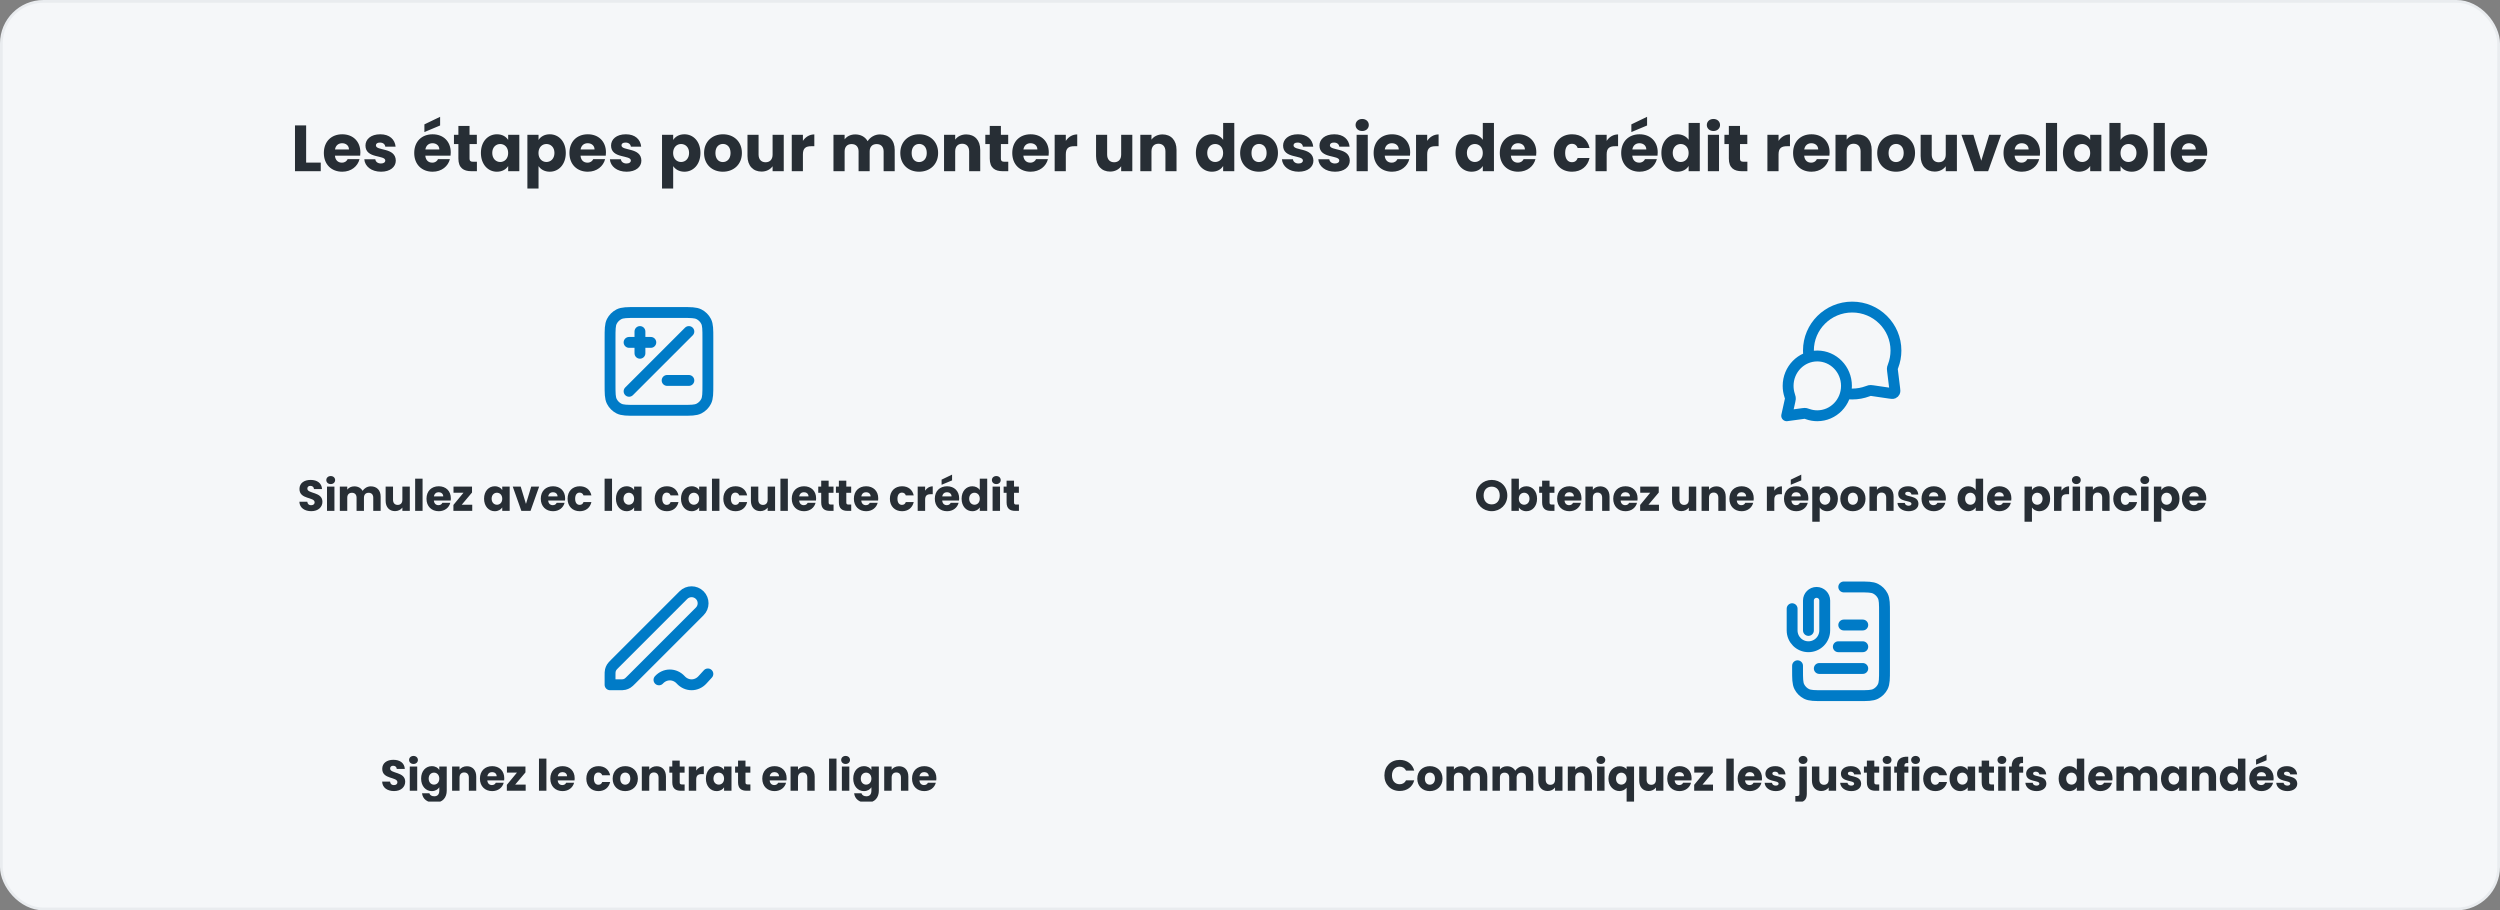 <svg width="920" height="335" viewBox="0 0 920 335" fill="none" xmlns="http://www.w3.org/2000/svg">
<rect x="0" y="0" width="920" height="335" fill="#808080" stroke="none"/>
<rect x="0.5" y="0.5" width="919" height="334" rx="15.5" fill="#F5F7F9"/>
<rect x="0.5" y="0.5" width="919" height="334" rx="15.5" stroke="#E9ECEF"/>
<path d="M108.554 46.152H112.658V59.832H118.034V63H108.554V46.152ZM125.896 52.704C124.552 52.704 123.52 53.52 123.28 55.008H128.416C128.416 53.544 127.264 52.704 125.896 52.704ZM132.304 58.56C131.656 61.176 129.28 63.192 125.944 63.192C122.008 63.192 119.176 60.552 119.176 56.304C119.176 52.056 121.96 49.416 125.944 49.416C129.856 49.416 132.616 52.008 132.616 56.088C132.616 56.472 132.592 56.88 132.544 57.288H123.256C123.4 59.04 124.48 59.856 125.8 59.856C126.952 59.856 127.6 59.28 127.936 58.56H132.304ZM145.653 59.112C145.653 61.44 143.589 63.192 140.229 63.192C136.653 63.192 134.253 61.2 134.061 58.608H138.117C138.213 59.544 139.053 60.168 140.181 60.168C141.237 60.168 141.789 59.688 141.789 59.088C141.789 56.928 134.493 58.488 134.493 53.568C134.493 51.288 136.437 49.416 139.941 49.416C143.397 49.416 145.317 51.336 145.581 53.976H141.789C141.669 53.064 140.973 52.464 139.821 52.464C138.861 52.464 138.333 52.848 138.333 53.496C138.333 55.632 145.581 54.12 145.653 59.112ZM159.154 52.704C157.81 52.704 156.778 53.52 156.538 55.008H161.674C161.674 53.544 160.522 52.704 159.154 52.704ZM165.562 58.56C164.914 61.176 162.538 63.192 159.202 63.192C155.266 63.192 152.434 60.552 152.434 56.304C152.434 52.056 155.218 49.416 159.202 49.416C163.114 49.416 165.874 52.008 165.874 56.088C165.874 56.472 165.85 56.88 165.802 57.288H156.514C156.658 59.04 157.738 59.856 159.058 59.856C160.21 59.856 160.858 59.28 161.194 58.56H165.562ZM156.178 45.768L161.962 42.984V46.176L156.178 48.6V45.768ZM168.687 58.344V53.016H167.055V49.608H168.687V46.344H172.791V49.608H175.479V53.016H172.791V58.392C172.791 59.184 173.127 59.52 174.039 59.52H175.503V63H173.415C170.631 63 168.687 61.824 168.687 58.344ZM176.973 56.28C176.973 52.056 179.589 49.416 182.877 49.416C184.869 49.416 186.285 50.328 187.005 51.504V49.608H191.109V63H187.005V61.104C186.261 62.28 184.845 63.192 182.853 63.192C179.589 63.192 176.973 60.504 176.973 56.28ZM187.005 56.304C187.005 54.168 185.637 52.992 184.077 52.992C182.541 52.992 181.149 54.144 181.149 56.28C181.149 58.416 182.541 59.616 184.077 59.616C185.637 59.616 187.005 58.44 187.005 56.304ZM198.182 51.504C198.926 50.328 200.342 49.416 202.31 49.416C205.598 49.416 208.214 52.056 208.214 56.28C208.214 60.504 205.598 63.192 202.31 63.192C200.342 63.192 198.926 62.256 198.182 61.128V69.384H194.078V49.608H198.182V51.504ZM204.038 56.28C204.038 54.144 202.646 52.992 201.086 52.992C199.55 52.992 198.158 54.168 198.158 56.304C198.158 58.44 199.55 59.616 201.086 59.616C202.646 59.616 204.038 58.416 204.038 56.28ZM216.271 52.704C214.927 52.704 213.895 53.52 213.655 55.008H218.791C218.791 53.544 217.639 52.704 216.271 52.704ZM222.679 58.56C222.031 61.176 219.655 63.192 216.319 63.192C212.383 63.192 209.551 60.552 209.551 56.304C209.551 52.056 212.335 49.416 216.319 49.416C220.231 49.416 222.991 52.008 222.991 56.088C222.991 56.472 222.967 56.88 222.919 57.288H213.631C213.775 59.04 214.855 59.856 216.175 59.856C217.327 59.856 217.975 59.28 218.311 58.56H222.679ZM236.028 59.112C236.028 61.44 233.964 63.192 230.604 63.192C227.028 63.192 224.628 61.2 224.436 58.608H228.492C228.588 59.544 229.428 60.168 230.556 60.168C231.612 60.168 232.164 59.688 232.164 59.088C232.164 56.928 224.868 58.488 224.868 53.568C224.868 51.288 226.812 49.416 230.316 49.416C233.772 49.416 235.692 51.336 235.956 53.976H232.164C232.044 53.064 231.348 52.464 230.196 52.464C229.236 52.464 228.708 52.848 228.708 53.496C228.708 55.632 235.956 54.12 236.028 59.112ZM247.729 51.504C248.473 50.328 249.889 49.416 251.857 49.416C255.145 49.416 257.761 52.056 257.761 56.28C257.761 60.504 255.145 63.192 251.857 63.192C249.889 63.192 248.473 62.256 247.729 61.128V69.384H243.625V49.608H247.729V51.504ZM253.585 56.28C253.585 54.144 252.193 52.992 250.633 52.992C249.097 52.992 247.705 54.168 247.705 56.304C247.705 58.44 249.097 59.616 250.633 59.616C252.193 59.616 253.585 58.416 253.585 56.28ZM273.018 56.304C273.018 60.552 269.946 63.192 266.01 63.192C262.074 63.192 259.098 60.552 259.098 56.304C259.098 52.056 262.146 49.416 266.058 49.416C269.994 49.416 273.018 52.056 273.018 56.304ZM263.274 56.304C263.274 58.56 264.522 59.64 266.01 59.64C267.474 59.64 268.842 58.56 268.842 56.304C268.842 54.024 267.498 52.968 266.058 52.968C264.57 52.968 263.274 54.024 263.274 56.304ZM288.419 49.608V63H284.315V61.176C283.499 62.328 282.059 63.144 280.259 63.144C277.163 63.144 275.075 61.008 275.075 57.432V49.608H279.155V56.88C279.155 58.704 280.187 59.712 281.723 59.712C283.307 59.712 284.315 58.704 284.315 56.88V49.608H288.419ZM295.471 56.784V63H291.367V49.608H295.471V51.84C296.407 50.424 297.871 49.464 299.671 49.464V53.808H298.543C296.599 53.808 295.471 54.48 295.471 56.784ZM325.174 63V55.728C325.174 53.976 324.166 53.016 322.606 53.016C321.046 53.016 320.038 53.976 320.038 55.728V63H315.958V55.728C315.958 53.976 314.95 53.016 313.39 53.016C311.83 53.016 310.822 53.976 310.822 55.728V63H306.718V49.608H310.822V51.288C311.614 50.208 312.982 49.464 314.734 49.464C316.75 49.464 318.382 50.352 319.294 51.96C320.182 50.544 321.862 49.464 323.806 49.464C327.118 49.464 329.254 51.576 329.254 55.176V63H325.174ZM345.229 56.304C345.229 60.552 342.157 63.192 338.221 63.192C334.285 63.192 331.309 60.552 331.309 56.304C331.309 52.056 334.357 49.416 338.269 49.416C342.205 49.416 345.229 52.056 345.229 56.304ZM335.485 56.304C335.485 58.56 336.733 59.64 338.221 59.64C339.685 59.64 341.053 58.56 341.053 56.304C341.053 54.024 339.709 52.968 338.269 52.968C336.781 52.968 335.485 54.024 335.485 56.304ZM356.646 63V55.728C356.646 53.904 355.638 52.896 354.078 52.896C352.518 52.896 351.51 53.904 351.51 55.728V63H347.406V49.608H351.51V51.384C352.326 50.256 353.766 49.464 355.566 49.464C358.662 49.464 360.726 51.576 360.726 55.176V63H356.646ZM364.226 58.344V53.016H362.594V49.608H364.226V46.344H368.33V49.608H371.018V53.016H368.33V58.392C368.33 59.184 368.666 59.52 369.578 59.52H371.042V63H368.954C366.17 63 364.226 61.824 364.226 58.344ZM379.232 52.704C377.888 52.704 376.856 53.52 376.616 55.008H381.752C381.752 53.544 380.6 52.704 379.232 52.704ZM385.64 58.56C384.992 61.176 382.616 63.192 379.28 63.192C375.344 63.192 372.512 60.552 372.512 56.304C372.512 52.056 375.296 49.416 379.28 49.416C383.192 49.416 385.952 52.008 385.952 56.088C385.952 56.472 385.928 56.88 385.88 57.288H376.592C376.736 59.04 377.816 59.856 379.136 59.856C380.288 59.856 380.936 59.28 381.272 58.56H385.64ZM392.221 56.784V63H388.117V49.608H392.221V51.84C393.157 50.424 394.621 49.464 396.421 49.464V53.808H395.293C393.349 53.808 392.221 54.48 392.221 56.784ZM416.692 49.608V63H412.588V61.176C411.772 62.328 410.332 63.144 408.532 63.144C405.436 63.144 403.348 61.008 403.348 57.432V49.608H407.428V56.88C407.428 58.704 408.46 59.712 409.996 59.712C411.58 59.712 412.588 58.704 412.588 56.88V49.608H416.692ZM428.88 63V55.728C428.88 53.904 427.872 52.896 426.312 52.896C424.752 52.896 423.744 53.904 423.744 55.728V63H419.64V49.608H423.744V51.384C424.56 50.256 426 49.464 427.8 49.464C430.896 49.464 432.96 51.576 432.96 55.176V63H428.88ZM440.082 56.28C440.082 52.056 442.698 49.416 445.986 49.416C447.762 49.416 449.298 50.232 450.114 51.456V45.24H454.218V63H450.114V61.08C449.37 62.304 447.954 63.192 445.986 63.192C442.698 63.192 440.082 60.504 440.082 56.28ZM450.114 56.304C450.114 54.168 448.746 52.992 447.186 52.992C445.65 52.992 444.258 54.144 444.258 56.28C444.258 58.416 445.65 59.616 447.186 59.616C448.746 59.616 450.114 58.44 450.114 56.304ZM470.291 56.304C470.291 60.552 467.219 63.192 463.283 63.192C459.347 63.192 456.371 60.552 456.371 56.304C456.371 52.056 459.419 49.416 463.331 49.416C467.267 49.416 470.291 52.056 470.291 56.304ZM460.547 56.304C460.547 58.56 461.795 59.64 463.283 59.64C464.747 59.64 466.115 58.56 466.115 56.304C466.115 54.024 464.771 52.968 463.331 52.968C461.843 52.968 460.547 54.024 460.547 56.304ZM483.34 59.112C483.34 61.44 481.276 63.192 477.916 63.192C474.34 63.192 471.94 61.2 471.748 58.608H475.804C475.9 59.544 476.74 60.168 477.868 60.168C478.924 60.168 479.476 59.688 479.476 59.088C479.476 56.928 472.18 58.488 472.18 53.568C472.18 51.288 474.124 49.416 477.628 49.416C481.084 49.416 483.004 51.336 483.268 53.976H479.476C479.356 53.064 478.66 52.464 477.508 52.464C476.548 52.464 476.02 52.848 476.02 53.496C476.02 55.632 483.268 54.12 483.34 59.112ZM496.723 59.112C496.723 61.44 494.659 63.192 491.299 63.192C487.723 63.192 485.323 61.2 485.131 58.608H489.187C489.283 59.544 490.123 60.168 491.251 60.168C492.307 60.168 492.859 59.688 492.859 59.088C492.859 56.928 485.563 58.488 485.563 53.568C485.563 51.288 487.507 49.416 491.011 49.416C494.467 49.416 496.387 51.336 496.651 53.976H492.859C492.739 53.064 492.043 52.464 490.891 52.464C489.931 52.464 489.403 52.848 489.403 53.496C489.403 55.632 496.651 54.12 496.723 59.112ZM499.234 63V49.608H503.338V63H499.234ZM501.298 48.216C499.834 48.216 498.85 47.232 498.85 46.008C498.85 44.76 499.834 43.776 501.298 43.776C502.738 43.776 503.722 44.76 503.722 46.008C503.722 47.232 502.738 48.216 501.298 48.216ZM512.216 52.704C510.872 52.704 509.84 53.52 509.6 55.008H514.736C514.736 53.544 513.584 52.704 512.216 52.704ZM518.624 58.56C517.976 61.176 515.6 63.192 512.264 63.192C508.328 63.192 505.496 60.552 505.496 56.304C505.496 52.056 508.28 49.416 512.264 49.416C516.176 49.416 518.936 52.008 518.936 56.088C518.936 56.472 518.912 56.88 518.864 57.288H509.576C509.72 59.04 510.8 59.856 512.12 59.856C513.272 59.856 513.92 59.28 514.256 58.56H518.624ZM525.205 56.784V63H521.101V49.608H525.205V51.84C526.141 50.424 527.605 49.464 529.405 49.464V53.808H528.277C526.333 53.808 525.205 54.48 525.205 56.784ZM535.637 56.28C535.637 52.056 538.253 49.416 541.541 49.416C543.317 49.416 544.853 50.232 545.669 51.456V45.24H549.773V63H545.669V61.08C544.925 62.304 543.509 63.192 541.541 63.192C538.253 63.192 535.637 60.504 535.637 56.28ZM545.669 56.304C545.669 54.168 544.301 52.992 542.741 52.992C541.205 52.992 539.813 54.144 539.813 56.28C539.813 58.416 541.205 59.616 542.741 59.616C544.301 59.616 545.669 58.44 545.669 56.304ZM558.646 52.704C557.302 52.704 556.27 53.52 556.03 55.008H561.166C561.166 53.544 560.014 52.704 558.646 52.704ZM565.054 58.56C564.406 61.176 562.03 63.192 558.694 63.192C554.758 63.192 551.926 60.552 551.926 56.304C551.926 52.056 554.71 49.416 558.694 49.416C562.606 49.416 565.366 52.008 565.366 56.088C565.366 56.472 565.342 56.88 565.294 57.288H556.006C556.15 59.04 557.23 59.856 558.55 59.856C559.702 59.856 560.35 59.28 560.686 58.56H565.054ZM571.801 56.304C571.801 52.08 574.585 49.416 578.521 49.416C581.881 49.416 584.257 51.264 584.953 54.456H580.585C580.249 53.52 579.577 52.92 578.449 52.92C576.985 52.92 575.977 54.072 575.977 56.304C575.977 58.536 576.985 59.688 578.449 59.688C579.577 59.688 580.225 59.136 580.585 58.152H584.953C584.257 61.248 581.881 63.192 578.521 63.192C574.585 63.192 571.801 60.552 571.801 56.304ZM591.252 56.784V63H587.148V49.608H591.252V51.84C592.188 50.424 593.652 49.464 595.452 49.464V53.808H594.324C592.38 53.808 591.252 54.48 591.252 56.784ZM603.318 52.704C601.974 52.704 600.942 53.52 600.702 55.008H605.838C605.838 53.544 604.686 52.704 603.318 52.704ZM609.726 58.56C609.078 61.176 606.702 63.192 603.366 63.192C599.43 63.192 596.598 60.552 596.598 56.304C596.598 52.056 599.382 49.416 603.366 49.416C607.278 49.416 610.038 52.008 610.038 56.088C610.038 56.472 610.014 56.88 609.966 57.288H600.678C600.822 59.04 601.902 59.856 603.222 59.856C604.374 59.856 605.022 59.28 605.358 58.56H609.726ZM600.342 45.768L606.126 42.984V46.176L600.342 48.6V45.768ZM611.387 56.28C611.387 52.056 614.003 49.416 617.291 49.416C619.067 49.416 620.603 50.232 621.419 51.456V45.24H625.523V63H621.419V61.08C620.675 62.304 619.259 63.192 617.291 63.192C614.003 63.192 611.387 60.504 611.387 56.28ZM621.419 56.304C621.419 54.168 620.051 52.992 618.491 52.992C616.955 52.992 615.563 54.144 615.563 56.28C615.563 58.416 616.955 59.616 618.491 59.616C620.051 59.616 621.419 58.44 621.419 56.304ZM628.492 63V49.608H632.596V63H628.492ZM630.556 48.216C629.092 48.216 628.108 47.232 628.108 46.008C628.108 44.76 629.092 43.776 630.556 43.776C631.996 43.776 632.98 44.76 632.98 46.008C632.98 47.232 631.996 48.216 630.556 48.216ZM636.218 58.344V53.016H634.586V49.608H636.218V46.344H640.322V49.608H643.01V53.016H640.322V58.392C640.322 59.184 640.658 59.52 641.57 59.52H643.034V63H640.946C638.162 63 636.218 61.824 636.218 58.344ZM654.51 56.784V63H650.406V49.608H654.51V51.84C655.446 50.424 656.91 49.464 658.71 49.464V53.808H657.582C655.638 53.808 654.51 54.48 654.51 56.784ZM666.576 52.704C665.232 52.704 664.2 53.52 663.96 55.008H669.096C669.096 53.544 667.944 52.704 666.576 52.704ZM672.984 58.56C672.336 61.176 669.96 63.192 666.624 63.192C662.688 63.192 659.856 60.552 659.856 56.304C659.856 52.056 662.64 49.416 666.624 49.416C670.536 49.416 673.296 52.008 673.296 56.088C673.296 56.472 673.272 56.88 673.224 57.288H663.936C664.08 59.04 665.16 59.856 666.48 59.856C667.632 59.856 668.28 59.28 668.616 58.56H672.984ZM684.701 63V55.728C684.701 53.904 683.693 52.896 682.133 52.896C680.573 52.896 679.565 53.904 679.565 55.728V63H675.461V49.608H679.565V51.384C680.381 50.256 681.821 49.464 683.621 49.464C686.717 49.464 688.781 51.576 688.781 55.176V63H684.701ZM704.737 56.304C704.737 60.552 701.665 63.192 697.729 63.192C693.793 63.192 690.817 60.552 690.817 56.304C690.817 52.056 693.865 49.416 697.777 49.416C701.713 49.416 704.737 52.056 704.737 56.304ZM694.993 56.304C694.993 58.56 696.241 59.64 697.729 59.64C699.193 59.64 700.561 58.56 700.561 56.304C700.561 54.024 699.217 52.968 697.777 52.968C696.289 52.968 694.993 54.024 694.993 56.304ZM720.138 49.608V63H716.034V61.176C715.218 62.328 713.778 63.144 711.978 63.144C708.882 63.144 706.794 61.008 706.794 57.432V49.608H710.874V56.88C710.874 58.704 711.906 59.712 713.442 59.712C715.026 59.712 716.034 58.704 716.034 56.88V49.608H720.138ZM721.814 49.608H726.206L729.11 59.16L732.014 49.608H736.382L731.63 63H726.566L721.814 49.608ZM744.013 52.704C742.669 52.704 741.637 53.52 741.397 55.008H746.533C746.533 53.544 745.381 52.704 744.013 52.704ZM750.421 58.56C749.773 61.176 747.397 63.192 744.061 63.192C740.125 63.192 737.293 60.552 737.293 56.304C737.293 52.056 740.077 49.416 744.061 49.416C747.973 49.416 750.733 52.008 750.733 56.088C750.733 56.472 750.709 56.88 750.661 57.288H741.373C741.517 59.04 742.597 59.856 743.917 59.856C745.069 59.856 745.717 59.28 746.053 58.56H750.421ZM752.898 63V45.24H757.002V63H752.898ZM759.16 56.28C759.16 52.056 761.776 49.416 765.064 49.416C767.056 49.416 768.472 50.328 769.192 51.504V49.608H773.296V63H769.192V61.104C768.448 62.28 767.032 63.192 765.04 63.192C761.776 63.192 759.16 60.504 759.16 56.28ZM769.192 56.304C769.192 54.168 767.824 52.992 766.264 52.992C764.728 52.992 763.336 54.144 763.336 56.28C763.336 58.416 764.728 59.616 766.264 59.616C767.824 59.616 769.192 58.44 769.192 56.304ZM780.369 51.504C781.113 50.304 782.577 49.416 784.497 49.416C787.809 49.416 790.401 52.056 790.401 56.28C790.401 60.504 787.785 63.192 784.497 63.192C782.529 63.192 781.113 62.304 780.369 61.128V63H776.265V45.24H780.369V51.504ZM786.225 56.28C786.225 54.144 784.833 52.992 783.273 52.992C781.737 52.992 780.345 54.168 780.345 56.304C780.345 58.44 781.737 59.616 783.273 59.616C784.833 59.616 786.225 58.416 786.225 56.28ZM792.554 63V45.24H796.658V63H792.554ZM805.537 52.704C804.193 52.704 803.161 53.52 802.921 55.008H808.057C808.057 53.544 806.905 52.704 805.537 52.704ZM811.945 58.56C811.297 61.176 808.921 63.192 805.585 63.192C801.649 63.192 798.817 60.552 798.817 56.304C798.817 52.056 801.601 49.416 805.585 49.416C809.497 49.416 812.257 52.008 812.257 56.088C812.257 56.472 812.233 56.88 812.185 57.288H802.897C803.041 59.04 804.121 59.856 805.441 59.856C806.593 59.856 807.241 59.28 807.577 58.56H811.945Z" fill="#272E35"/>
<g clip-path="url(#clip0_2175_1642)">
<path d="M253.5 122L231.5 144M235.5 130V122M231.5 126H239.5M245.5 140H253.5M234.1 151H250.9C254.26 151 255.94 151 257.224 150.346C258.353 149.771 259.271 148.853 259.846 147.724C260.5 146.44 260.5 144.76 260.5 141.4V124.6C260.5 121.24 260.5 119.56 259.846 118.276C259.271 117.147 258.353 116.229 257.224 115.654C255.94 115 254.26 115 250.9 115H234.1C230.74 115 229.06 115 227.776 115.654C226.647 116.229 225.729 117.147 225.154 118.276C224.5 119.56 224.5 121.24 224.5 124.6V141.4C224.5 144.76 224.5 146.44 225.154 147.724C225.729 148.853 226.647 149.771 227.776 150.346C229.06 151 230.74 151 234.1 151Z" stroke="#007BC7" stroke-width="4" stroke-linecap="round" stroke-linejoin="round"/>
<path d="M118.652 184.656C118.652 186.544 117.18 188.112 114.556 188.112C112.14 188.112 110.252 186.912 110.172 184.64H113.084C113.164 185.504 113.708 185.92 114.476 185.92C115.276 185.92 115.788 185.52 115.788 184.864C115.788 182.784 110.172 183.904 110.204 179.92C110.204 177.792 111.948 176.608 114.3 176.608C116.748 176.608 118.396 177.824 118.508 179.968H115.548C115.5 179.248 114.988 178.816 114.252 178.8C113.596 178.784 113.1 179.12 113.1 179.824C113.1 181.776 118.652 180.896 118.652 184.656ZM120.336 188V179.072H123.072V188H120.336ZM121.712 178.144C120.736 178.144 120.08 177.488 120.08 176.672C120.08 175.84 120.736 175.184 121.712 175.184C122.672 175.184 123.328 175.84 123.328 176.672C123.328 177.488 122.672 178.144 121.712 178.144ZM137.359 188V183.152C137.359 181.984 136.687 181.344 135.647 181.344C134.607 181.344 133.935 181.984 133.935 183.152V188H131.215V183.152C131.215 181.984 130.543 181.344 129.503 181.344C128.463 181.344 127.791 181.984 127.791 183.152V188H125.055V179.072H127.791V180.192C128.319 179.472 129.231 178.976 130.399 178.976C131.743 178.976 132.831 179.568 133.439 180.64C134.031 179.696 135.151 178.976 136.447 178.976C138.655 178.976 140.079 180.384 140.079 182.784V188H137.359ZM150.808 179.072V188H148.072V186.784C147.528 187.552 146.568 188.096 145.368 188.096C143.304 188.096 141.912 186.672 141.912 184.288V179.072H144.632V183.92C144.632 185.136 145.32 185.808 146.344 185.808C147.4 185.808 148.072 185.136 148.072 183.92V179.072H150.808ZM152.773 188V176.16H155.509V188H152.773ZM161.428 181.136C160.532 181.136 159.844 181.68 159.684 182.672H163.108C163.108 181.696 162.34 181.136 161.428 181.136ZM165.7 185.04C165.268 186.784 163.684 188.128 161.46 188.128C158.836 188.128 156.948 186.368 156.948 183.536C156.948 180.704 158.804 178.944 161.46 178.944C164.068 178.944 165.908 180.672 165.908 183.392C165.908 183.648 165.892 183.92 165.86 184.192H159.668C159.764 185.36 160.484 185.904 161.364 185.904C162.132 185.904 162.564 185.52 162.788 185.04H165.7ZM173.703 179.072V181.248L169.911 185.744H173.783V188H166.855V185.824L170.567 181.328H166.887V179.072H173.703ZM178.136 183.52C178.136 180.704 179.88 178.944 182.072 178.944C183.4 178.944 184.344 179.552 184.824 180.336V179.072H187.56V188H184.824V186.736C184.328 187.52 183.384 188.128 182.056 188.128C179.88 188.128 178.136 186.336 178.136 183.52ZM184.824 183.536C184.824 182.112 183.912 181.328 182.872 181.328C181.848 181.328 180.92 182.096 180.92 183.52C180.92 184.944 181.848 185.744 182.872 185.744C183.912 185.744 184.824 184.96 184.824 183.536ZM188.691 179.072H191.619L193.555 185.44L195.491 179.072H198.403L195.235 188H191.859L188.691 179.072ZM203.491 181.136C202.595 181.136 201.907 181.68 201.747 182.672H205.171C205.171 181.696 204.403 181.136 203.491 181.136ZM207.763 185.04C207.331 186.784 205.747 188.128 203.523 188.128C200.899 188.128 199.011 186.368 199.011 183.536C199.011 180.704 200.867 178.944 203.523 178.944C206.131 178.944 207.97 180.672 207.97 183.392C207.97 183.648 207.955 183.92 207.923 184.192H201.731C201.827 185.36 202.547 185.904 203.427 185.904C204.195 185.904 204.627 185.52 204.851 185.04H207.763ZM208.87 183.536C208.87 180.72 210.726 178.944 213.35 178.944C215.59 178.944 217.174 180.176 217.638 182.304H214.726C214.502 181.68 214.054 181.28 213.302 181.28C212.326 181.28 211.654 182.048 211.654 183.536C211.654 185.024 212.326 185.792 213.302 185.792C214.054 185.792 214.486 185.424 214.726 184.768H217.638C217.174 186.832 215.59 188.128 213.35 188.128C210.726 188.128 208.87 186.368 208.87 183.536ZM222.492 188V176.16H225.228V188H222.492ZM226.667 183.52C226.667 180.704 228.411 178.944 230.603 178.944C231.931 178.944 232.875 179.552 233.355 180.336V179.072H236.091V188H233.355V186.736C232.859 187.52 231.915 188.128 230.587 188.128C228.411 188.128 226.667 186.336 226.667 183.52ZM233.355 183.536C233.355 182.112 232.443 181.328 231.403 181.328C230.379 181.328 229.451 182.096 229.451 183.52C229.451 184.944 230.379 185.744 231.403 185.744C232.443 185.744 233.355 184.96 233.355 183.536ZM240.917 183.536C240.917 180.72 242.773 178.944 245.397 178.944C247.637 178.944 249.221 180.176 249.685 182.304H246.773C246.549 181.68 246.101 181.28 245.349 181.28C244.373 181.28 243.701 182.048 243.701 183.536C243.701 185.024 244.373 185.792 245.349 185.792C246.101 185.792 246.533 185.424 246.773 184.768H249.685C249.221 186.832 247.637 188.128 245.397 188.128C242.773 188.128 240.917 186.368 240.917 183.536ZM250.604 183.52C250.604 180.704 252.348 178.944 254.54 178.944C255.868 178.944 256.812 179.552 257.292 180.336V179.072H260.028V188H257.292V186.736C256.796 187.52 255.852 188.128 254.524 188.128C252.348 188.128 250.604 186.336 250.604 183.52ZM257.292 183.536C257.292 182.112 256.38 181.328 255.34 181.328C254.316 181.328 253.388 182.096 253.388 183.52C253.388 184.944 254.316 185.744 255.34 185.744C256.38 185.744 257.292 184.96 257.292 183.536ZM262.008 188V176.16H264.744V188H262.008ZM266.182 183.536C266.182 180.72 268.038 178.944 270.662 178.944C272.902 178.944 274.486 180.176 274.95 182.304H272.038C271.814 181.68 271.366 181.28 270.614 181.28C269.638 181.28 268.966 182.048 268.966 183.536C268.966 185.024 269.638 185.792 270.614 185.792C271.366 185.792 271.798 185.424 272.038 184.768H274.95C274.486 186.832 272.902 188.128 270.662 188.128C268.038 188.128 266.182 186.368 266.182 183.536ZM285.23 179.072V188H282.494V186.784C281.95 187.552 280.99 188.096 279.79 188.096C277.726 188.096 276.334 186.672 276.334 184.288V179.072H279.054V183.92C279.054 185.136 279.742 185.808 280.766 185.808C281.822 185.808 282.494 185.136 282.494 183.92V179.072H285.23ZM287.195 188V176.16H289.931V188H287.195ZM295.85 181.136C294.954 181.136 294.266 181.68 294.106 182.672H297.53C297.53 181.696 296.762 181.136 295.85 181.136ZM300.122 185.04C299.69 186.784 298.106 188.128 295.882 188.128C293.258 188.128 291.37 186.368 291.37 183.536C291.37 180.704 293.226 178.944 295.882 178.944C298.49 178.944 300.33 180.672 300.33 183.392C300.33 183.648 300.314 183.92 300.282 184.192H294.09C294.186 185.36 294.906 185.904 295.786 185.904C296.554 185.904 296.986 185.52 297.21 185.04H300.122ZM302.205 184.896V181.344H301.117V179.072H302.205V176.896H304.941V179.072H306.733V181.344H304.941V184.928C304.941 185.456 305.165 185.68 305.773 185.68H306.749V188H305.357C303.501 188 302.205 187.216 302.205 184.896ZM308.705 184.896V181.344H307.617V179.072H308.705V176.896H311.441V179.072H313.233V181.344H311.441V184.928C311.441 185.456 311.665 185.68 312.273 185.68H313.249V188H311.857C310.001 188 308.705 187.216 308.705 184.896ZM318.709 181.136C317.813 181.136 317.125 181.68 316.965 182.672H320.389C320.389 181.696 319.621 181.136 318.709 181.136ZM322.981 185.04C322.549 186.784 320.965 188.128 318.741 188.128C316.117 188.128 314.229 186.368 314.229 183.536C314.229 180.704 316.085 178.944 318.741 178.944C321.349 178.944 323.189 180.672 323.189 183.392C323.189 183.648 323.173 183.92 323.141 184.192H316.949C317.045 185.36 317.765 185.904 318.645 185.904C319.413 185.904 319.845 185.52 320.069 185.04H322.981ZM327.479 183.536C327.479 180.72 329.335 178.944 331.959 178.944C334.199 178.944 335.783 180.176 336.247 182.304H333.335C333.111 181.68 332.663 181.28 331.911 181.28C330.935 181.28 330.263 182.048 330.263 183.536C330.263 185.024 330.935 185.792 331.911 185.792C332.663 185.792 333.095 185.424 333.335 184.768H336.247C335.783 186.832 334.199 188.128 331.959 188.128C329.335 188.128 327.479 186.368 327.479 183.536ZM340.447 183.856V188H337.711V179.072H340.447V180.56C341.071 179.616 342.047 178.976 343.247 178.976V181.872H342.495C341.199 181.872 340.447 182.32 340.447 183.856ZM348.491 181.136C347.595 181.136 346.907 181.68 346.747 182.672H350.171C350.171 181.696 349.403 181.136 348.491 181.136ZM352.763 185.04C352.331 186.784 350.747 188.128 348.523 188.128C345.899 188.128 344.011 186.368 344.011 183.536C344.011 180.704 345.867 178.944 348.523 178.944C351.131 178.944 352.97 180.672 352.97 183.392C352.97 183.648 352.955 183.92 352.923 184.192H346.731C346.827 185.36 347.547 185.904 348.427 185.904C349.195 185.904 349.627 185.52 349.851 185.04H352.763ZM346.507 176.512L350.363 174.656V176.784L346.507 178.4V176.512ZM353.87 183.52C353.87 180.704 355.614 178.944 357.806 178.944C358.99 178.944 360.014 179.488 360.558 180.304V176.16H363.294V188H360.558V186.72C360.062 187.536 359.118 188.128 357.806 188.128C355.614 188.128 353.87 186.336 353.87 183.52ZM360.558 183.536C360.558 182.112 359.646 181.328 358.606 181.328C357.582 181.328 356.654 182.096 356.654 183.52C356.654 184.944 357.582 185.744 358.606 185.744C359.646 185.744 360.558 184.96 360.558 183.536ZM365.273 188V179.072H368.009V188H365.273ZM366.649 178.144C365.673 178.144 365.017 177.488 365.017 176.672C365.017 175.84 365.673 175.184 366.649 175.184C367.609 175.184 368.265 175.84 368.265 176.672C368.265 177.488 367.609 178.144 366.649 178.144ZM370.424 184.896V181.344H369.336V179.072H370.424V176.896H373.16V179.072H374.952V181.344H373.16V184.928C373.16 185.456 373.384 185.68 373.992 185.68H374.968V188H373.576C371.72 188 370.424 187.216 370.424 184.896Z" fill="#272E35"/>
</g>
<g clip-path="url(#clip1_2175_1642)">
<path d="M665.689 131.458C665.564 130.656 665.5 129.836 665.5 129C665.5 120.163 672.71 113 681.605 113C690.5 113 697.71 120.163 697.71 129C697.71 130.996 697.343 132.907 696.67 134.669C696.531 135.035 696.461 135.218 696.429 135.361C696.398 135.502 696.386 135.602 696.382 135.747C696.379 135.893 696.399 136.054 696.438 136.377L697.243 142.917C697.331 143.625 697.374 143.979 697.256 144.236C697.153 144.462 696.97 144.641 696.742 144.739C696.482 144.851 696.129 144.799 695.423 144.696L689.053 143.762C688.72 143.713 688.554 143.689 688.402 143.69C688.253 143.69 688.149 143.701 688.002 143.732C687.854 143.763 687.665 143.834 687.286 143.976C685.519 144.638 683.605 145 681.605 145C680.769 145 679.947 144.937 679.145 144.815M668.763 153C674.693 153 679.5 148.075 679.5 142C679.5 135.925 674.693 131 668.763 131C662.833 131 658.026 135.925 658.026 142C658.026 143.221 658.221 144.396 658.579 145.493C658.731 145.957 658.806 146.189 658.831 146.348C658.857 146.513 658.862 146.606 658.852 146.773C658.843 146.934 658.803 147.115 658.723 147.477L657.5 153L663.49 152.182C663.817 152.137 663.98 152.115 664.123 152.116C664.273 152.117 664.353 152.125 664.5 152.155C664.64 152.182 664.848 152.256 665.265 152.403C666.361 152.79 667.538 153 668.763 153Z" stroke="#007BC7" stroke-width="4" stroke-linecap="round" stroke-linejoin="round"/>
<path d="M554.689 182.352C554.689 185.728 552.129 188.112 548.945 188.112C545.761 188.112 543.169 185.728 543.169 182.352C543.169 178.976 545.761 176.608 548.945 176.608C552.145 176.608 554.689 178.976 554.689 182.352ZM545.969 182.352C545.969 184.32 547.121 185.616 548.945 185.616C550.737 185.616 551.905 184.32 551.905 182.352C551.905 180.352 550.737 179.088 548.945 179.088C547.121 179.088 545.969 180.352 545.969 182.352ZM558.947 180.336C559.443 179.536 560.419 178.944 561.699 178.944C563.907 178.944 565.635 180.704 565.635 183.52C565.635 186.336 563.891 188.128 561.699 188.128C560.387 188.128 559.443 187.536 558.947 186.752V188H556.211V176.16H558.947V180.336ZM562.851 183.52C562.851 182.096 561.923 181.328 560.883 181.328C559.859 181.328 558.931 182.112 558.931 183.536C558.931 184.96 559.859 185.744 560.883 185.744C561.923 185.744 562.851 184.944 562.851 183.52ZM567.502 184.896V181.344H566.414V179.072H567.502V176.896H570.238V179.072H572.03V181.344H570.238V184.928C570.238 185.456 570.462 185.68 571.07 185.68H572.046V188H570.654C568.798 188 567.502 187.216 567.502 184.896ZM577.506 181.136C576.61 181.136 575.922 181.68 575.762 182.672H579.186C579.186 181.696 578.418 181.136 577.506 181.136ZM581.778 185.04C581.346 186.784 579.762 188.128 577.538 188.128C574.914 188.128 573.026 186.368 573.026 183.536C573.026 180.704 574.882 178.944 577.538 178.944C580.146 178.944 581.986 180.672 581.986 183.392C581.986 183.648 581.97 183.92 581.938 184.192H575.746C575.842 185.36 576.562 185.904 577.442 185.904C578.21 185.904 578.642 185.52 578.866 185.04H581.778ZM589.59 188V183.152C589.59 181.936 588.918 181.264 587.878 181.264C586.838 181.264 586.166 181.936 586.166 183.152V188H583.43V179.072H586.166V180.256C586.71 179.504 587.67 178.976 588.87 178.976C590.934 178.976 592.31 180.384 592.31 182.784V188H589.59ZM598.147 181.136C597.251 181.136 596.563 181.68 596.403 182.672H599.827C599.827 181.696 599.059 181.136 598.147 181.136ZM602.419 185.04C601.987 186.784 600.403 188.128 598.179 188.128C595.555 188.128 593.667 186.368 593.667 183.536C593.667 180.704 595.523 178.944 598.179 178.944C600.787 178.944 602.627 180.672 602.627 183.392C602.627 183.648 602.611 183.92 602.579 184.192H596.387C596.483 185.36 597.203 185.904 598.083 185.904C598.851 185.904 599.283 185.52 599.507 185.04H602.419ZM610.422 179.072V181.248L606.63 185.744H610.502V188H603.574V185.824L607.286 181.328H603.606V179.072H610.422ZM624.214 179.072V188H621.478V186.784C620.934 187.552 619.974 188.096 618.774 188.096C616.71 188.096 615.318 186.672 615.318 184.288V179.072H618.038V183.92C618.038 185.136 618.726 185.808 619.75 185.808C620.806 185.808 621.478 185.136 621.478 183.92V179.072H624.214ZM632.34 188V183.152C632.34 181.936 631.668 181.264 630.628 181.264C629.588 181.264 628.916 181.936 628.916 183.152V188H626.18V179.072H628.916V180.256C629.46 179.504 630.42 178.976 631.62 178.976C633.684 178.976 635.06 180.384 635.06 182.784V188H632.34ZM640.897 181.136C640.001 181.136 639.313 181.68 639.153 182.672H642.577C642.577 181.696 641.809 181.136 640.897 181.136ZM645.169 185.04C644.737 186.784 643.153 188.128 640.929 188.128C638.305 188.128 636.417 186.368 636.417 183.536C636.417 180.704 638.273 178.944 640.929 178.944C643.537 178.944 645.377 180.672 645.377 183.392C645.377 183.648 645.361 183.92 645.329 184.192H639.137C639.233 185.36 639.953 185.904 640.833 185.904C641.601 185.904 642.033 185.52 642.257 185.04H645.169ZM652.947 183.856V188H650.211V179.072H652.947V180.56C653.571 179.616 654.547 178.976 655.747 178.976V181.872H654.995C653.699 181.872 652.947 182.32 652.947 183.856ZM660.991 181.136C660.095 181.136 659.407 181.68 659.247 182.672H662.671C662.671 181.696 661.903 181.136 660.991 181.136ZM665.263 185.04C664.831 186.784 663.247 188.128 661.023 188.128C658.399 188.128 656.511 186.368 656.511 183.536C656.511 180.704 658.367 178.944 661.023 178.944C663.631 178.944 665.47 180.672 665.47 183.392C665.47 183.648 665.455 183.92 665.423 184.192H659.231C659.327 185.36 660.047 185.904 660.927 185.904C661.695 185.904 662.127 185.52 662.351 185.04H665.263ZM659.007 176.512L662.863 174.656V176.784L659.007 178.4V176.512ZM669.65 180.336C670.146 179.552 671.09 178.944 672.402 178.944C674.594 178.944 676.338 180.704 676.338 183.52C676.338 186.336 674.594 188.128 672.402 188.128C671.09 188.128 670.146 187.504 669.65 186.752V192.256H666.914V179.072H669.65V180.336ZM673.554 183.52C673.554 182.096 672.626 181.328 671.586 181.328C670.562 181.328 669.634 182.112 669.634 183.536C669.634 184.96 670.562 185.744 671.586 185.744C672.626 185.744 673.554 184.944 673.554 183.52ZM686.509 183.536C686.509 186.368 684.461 188.128 681.837 188.128C679.213 188.128 677.229 186.368 677.229 183.536C677.229 180.704 679.261 178.944 681.869 178.944C684.493 178.944 686.509 180.704 686.509 183.536ZM680.013 183.536C680.013 185.04 680.845 185.76 681.837 185.76C682.813 185.76 683.725 185.04 683.725 183.536C683.725 182.016 682.829 181.312 681.869 181.312C680.877 181.312 680.013 182.016 680.013 183.536ZM694.121 188V183.152C694.121 181.936 693.449 181.264 692.409 181.264C691.369 181.264 690.697 181.936 690.697 183.152V188H687.961V179.072H690.697V180.256C691.241 179.504 692.201 178.976 693.401 178.976C695.465 178.976 696.841 180.384 696.841 182.784V188H694.121ZM705.99 185.408C705.99 186.96 704.614 188.128 702.374 188.128C699.99 188.128 698.39 186.8 698.262 185.072H700.966C701.03 185.696 701.59 186.112 702.342 186.112C703.046 186.112 703.414 185.792 703.414 185.392C703.414 183.952 698.55 184.992 698.55 181.712C698.55 180.192 699.846 178.944 702.182 178.944C704.486 178.944 705.766 180.224 705.942 181.984H703.414C703.334 181.376 702.87 180.976 702.102 180.976C701.462 180.976 701.11 181.232 701.11 181.664C701.11 183.088 705.942 182.08 705.99 185.408ZM711.6 181.136C710.704 181.136 710.016 181.68 709.856 182.672H713.28C713.28 181.696 712.512 181.136 711.6 181.136ZM715.872 185.04C715.44 186.784 713.856 188.128 711.632 188.128C709.008 188.128 707.12 186.368 707.12 183.536C707.12 180.704 708.976 178.944 711.632 178.944C714.24 178.944 716.08 180.672 716.08 183.392C716.08 183.648 716.064 183.92 716.032 184.192H709.84C709.936 185.36 710.656 185.904 711.536 185.904C712.304 185.904 712.736 185.52 712.96 185.04H715.872ZM720.37 183.52C720.37 180.704 722.114 178.944 724.306 178.944C725.49 178.944 726.514 179.488 727.058 180.304V176.16H729.794V188H727.058V186.72C726.562 187.536 725.618 188.128 724.306 188.128C722.114 188.128 720.37 186.336 720.37 183.52ZM727.058 183.536C727.058 182.112 726.146 181.328 725.106 181.328C724.082 181.328 723.154 182.096 723.154 183.52C723.154 184.944 724.082 185.744 725.106 185.744C726.146 185.744 727.058 184.96 727.058 183.536ZM735.709 181.136C734.813 181.136 734.125 181.68 733.965 182.672H737.389C737.389 181.696 736.621 181.136 735.709 181.136ZM739.981 185.04C739.549 186.784 737.965 188.128 735.741 188.128C733.117 188.128 731.229 186.368 731.229 183.536C731.229 180.704 733.085 178.944 735.741 178.944C738.349 178.944 740.189 180.672 740.189 183.392C740.189 183.648 740.173 183.92 740.141 184.192H733.949C734.045 185.36 734.765 185.904 735.645 185.904C736.413 185.904 736.845 185.52 737.069 185.04H739.981ZM747.759 180.336C748.255 179.552 749.199 178.944 750.511 178.944C752.703 178.944 754.447 180.704 754.447 183.52C754.447 186.336 752.703 188.128 750.511 188.128C749.199 188.128 748.255 187.504 747.759 186.752V192.256H745.023V179.072H747.759V180.336ZM751.663 183.52C751.663 182.096 750.735 181.328 749.695 181.328C748.671 181.328 747.743 182.112 747.743 183.536C747.743 184.96 748.671 185.744 749.695 185.744C750.735 185.744 751.663 184.944 751.663 183.52ZM758.619 183.856V188H755.883V179.072H758.619V180.56C759.243 179.616 760.219 178.976 761.419 178.976V181.872H760.667C759.371 181.872 758.619 182.32 758.619 183.856ZM762.726 188V179.072H765.462V188H762.726ZM764.102 178.144C763.126 178.144 762.47 177.488 762.47 176.672C762.47 175.84 763.126 175.184 764.102 175.184C765.062 175.184 765.718 175.84 765.718 176.672C765.718 177.488 765.062 178.144 764.102 178.144ZM773.605 188V183.152C773.605 181.936 772.933 181.264 771.893 181.264C770.853 181.264 770.181 181.936 770.181 183.152V188H767.445V179.072H770.181V180.256C770.725 179.504 771.685 178.976 772.885 178.976C774.949 178.976 776.325 180.384 776.325 182.784V188H773.605ZM777.682 183.536C777.682 180.72 779.538 178.944 782.162 178.944C784.402 178.944 785.986 180.176 786.45 182.304H783.538C783.314 181.68 782.866 181.28 782.114 181.28C781.138 181.28 780.466 182.048 780.466 183.536C780.466 185.024 781.138 185.792 782.114 185.792C782.866 185.792 783.298 185.424 783.538 184.768H786.45C785.986 186.832 784.402 188.128 782.162 188.128C779.538 188.128 777.682 186.368 777.682 183.536ZM787.914 188V179.072H790.65V188H787.914ZM789.29 178.144C788.314 178.144 787.658 177.488 787.658 176.672C787.658 175.84 788.314 175.184 789.29 175.184C790.25 175.184 790.906 175.84 790.906 176.672C790.906 177.488 790.25 178.144 789.29 178.144ZM795.369 180.336C795.865 179.552 796.809 178.944 798.121 178.944C800.313 178.944 802.057 180.704 802.057 183.52C802.057 186.336 800.313 188.128 798.121 188.128C796.809 188.128 795.865 187.504 795.369 186.752V192.256H792.633V179.072H795.369V180.336ZM799.273 183.52C799.273 182.096 798.345 181.328 797.305 181.328C796.281 181.328 795.353 182.112 795.353 183.536C795.353 184.96 796.281 185.744 797.305 185.744C798.345 185.744 799.273 184.944 799.273 183.52ZM807.428 181.136C806.532 181.136 805.844 181.68 805.684 182.672H809.108C809.108 181.696 808.34 181.136 807.428 181.136ZM811.7 185.04C811.268 186.784 809.684 188.128 807.46 188.128C804.836 188.128 802.948 186.368 802.948 183.536C802.948 180.704 804.804 178.944 807.46 178.944C810.068 178.944 811.908 180.672 811.908 183.392C811.908 183.648 811.892 183.92 811.86 184.192H805.668C805.764 185.36 806.484 185.904 807.364 185.904C808.132 185.904 808.564 185.52 808.788 185.04H811.7Z" fill="#272E35"/>
</g>
<g clip-path="url(#clip2_2175_1642)">
<path d="M260.5 248L258.5 250.189C257.439 251.349 256 252 254.5 252C253 252 251.562 251.349 250.501 250.189C249.439 249.031 248 248.381 246.5 248.381C245.001 248.381 243.562 249.031 242.5 250.189M224.5 252H227.849C228.828 252 229.317 252 229.777 251.89C230.185 251.792 230.575 251.63 230.933 251.411C231.337 251.164 231.683 250.818 232.375 250.126L257.5 225C259.157 223.344 259.157 220.657 257.5 219C255.843 217.344 253.157 217.344 251.5 219L226.375 244.126C225.683 244.818 225.337 245.164 225.09 245.567C224.87 245.925 224.709 246.315 224.611 246.724C224.5 247.184 224.5 247.673 224.5 248.651V252Z" stroke="#007BC7" stroke-width="4" stroke-linecap="round" stroke-linejoin="round"/>
<path d="M149.113 287.656C149.113 289.544 147.641 291.112 145.017 291.112C142.601 291.112 140.713 289.912 140.633 287.64H143.545C143.625 288.504 144.169 288.92 144.937 288.92C145.737 288.92 146.249 288.52 146.249 287.864C146.249 285.784 140.633 286.904 140.665 282.92C140.665 280.792 142.409 279.608 144.761 279.608C147.209 279.608 148.857 280.824 148.969 282.968H146.009C145.961 282.248 145.449 281.816 144.713 281.8C144.057 281.784 143.561 282.12 143.561 282.824C143.561 284.776 149.113 283.896 149.113 287.656ZM150.797 291V282.072H153.533V291H150.797ZM152.173 281.144C151.197 281.144 150.541 280.488 150.541 279.672C150.541 278.84 151.197 278.184 152.173 278.184C153.133 278.184 153.789 278.84 153.789 279.672C153.789 280.488 153.133 281.144 152.173 281.144ZM154.971 286.52C154.971 283.704 156.715 281.944 158.907 281.944C160.219 281.944 161.179 282.536 161.659 283.336V282.072H164.395V290.984C164.395 293.368 163.019 295.4 159.931 295.4C157.275 295.4 155.547 294.056 155.307 291.928H158.011C158.187 292.6 158.859 293.032 159.803 293.032C160.843 293.032 161.659 292.488 161.659 290.984V289.72C161.163 290.504 160.219 291.128 158.907 291.128C156.715 291.128 154.971 289.336 154.971 286.52ZM161.659 286.536C161.659 285.112 160.747 284.328 159.707 284.328C158.683 284.328 157.755 285.096 157.755 286.52C157.755 287.944 158.683 288.744 159.707 288.744C160.747 288.744 161.659 287.96 161.659 286.536ZM172.535 291V286.152C172.535 284.936 171.863 284.264 170.823 284.264C169.783 284.264 169.111 284.936 169.111 286.152V291H166.375V282.072H169.111V283.256C169.655 282.504 170.615 281.976 171.815 281.976C173.879 281.976 175.255 283.384 175.255 285.784V291H172.535ZM181.092 284.136C180.196 284.136 179.508 284.68 179.348 285.672H182.772C182.772 284.696 182.004 284.136 181.092 284.136ZM185.364 288.04C184.932 289.784 183.348 291.128 181.124 291.128C178.5 291.128 176.612 289.368 176.612 286.536C176.612 283.704 178.468 281.944 181.124 281.944C183.732 281.944 185.572 283.672 185.572 286.392C185.572 286.648 185.556 286.92 185.524 287.192H179.332C179.428 288.36 180.148 288.904 181.028 288.904C181.796 288.904 182.228 288.52 182.452 288.04H185.364ZM193.367 282.072V284.248L189.575 288.744H193.447V291H186.519V288.824L190.231 284.328H186.551V282.072H193.367ZM198.344 291V279.16H201.08V291H198.344ZM206.998 284.136C206.102 284.136 205.414 284.68 205.254 285.672H208.678C208.678 284.696 207.91 284.136 206.998 284.136ZM211.27 288.04C210.838 289.784 209.254 291.128 207.03 291.128C204.406 291.128 202.518 289.368 202.518 286.536C202.518 283.704 204.374 281.944 207.03 281.944C209.638 281.944 211.478 283.672 211.478 286.392C211.478 286.648 211.462 286.92 211.43 287.192H205.238C205.334 288.36 206.054 288.904 206.934 288.904C207.702 288.904 208.134 288.52 208.358 288.04H211.27ZM215.768 286.536C215.768 283.72 217.624 281.944 220.248 281.944C222.488 281.944 224.072 283.176 224.536 285.304H221.624C221.4 284.68 220.952 284.28 220.2 284.28C219.224 284.28 218.552 285.048 218.552 286.536C218.552 288.024 219.224 288.792 220.2 288.792C220.952 288.792 221.384 288.424 221.624 287.768H224.536C224.072 289.832 222.488 291.128 220.248 291.128C217.624 291.128 215.768 289.368 215.768 286.536ZM234.736 286.536C234.736 289.368 232.688 291.128 230.064 291.128C227.44 291.128 225.456 289.368 225.456 286.536C225.456 283.704 227.488 281.944 230.096 281.944C232.72 281.944 234.736 283.704 234.736 286.536ZM228.24 286.536C228.24 288.04 229.072 288.76 230.064 288.76C231.04 288.76 231.952 288.04 231.952 286.536C231.952 285.016 231.056 284.312 230.096 284.312C229.104 284.312 228.24 285.016 228.24 286.536ZM242.347 291V286.152C242.347 284.936 241.675 284.264 240.635 284.264C239.595 284.264 238.923 284.936 238.923 286.152V291H236.187V282.072H238.923V283.256C239.467 282.504 240.427 281.976 241.627 281.976C243.691 281.976 245.067 283.384 245.067 285.784V291H242.347ZM247.401 287.896V284.344H246.313V282.072H247.401V279.896H250.137V282.072H251.929V284.344H250.137V287.928C250.137 288.456 250.361 288.68 250.969 288.68H251.945V291H250.553C248.697 291 247.401 290.216 247.401 287.896ZM256.205 286.856V291H253.469V282.072H256.205V283.56C256.829 282.616 257.805 281.976 259.005 281.976V284.872H258.253C256.957 284.872 256.205 285.32 256.205 286.856ZM259.768 286.52C259.768 283.704 261.512 281.944 263.704 281.944C265.032 281.944 265.976 282.552 266.456 283.336V282.072H269.192V291H266.456V289.736C265.96 290.52 265.016 291.128 263.688 291.128C261.512 291.128 259.768 289.336 259.768 286.52ZM266.456 286.536C266.456 285.112 265.544 284.328 264.504 284.328C263.48 284.328 262.552 285.096 262.552 286.52C262.552 287.944 263.48 288.744 264.504 288.744C265.544 288.744 266.456 287.96 266.456 286.536ZM271.604 287.896V284.344H270.516V282.072H271.604V279.896H274.34V282.072H276.132V284.344H274.34V287.928C274.34 288.456 274.564 288.68 275.172 288.68H276.148V291H274.756C272.9 291 271.604 290.216 271.604 287.896ZM284.998 284.136C284.102 284.136 283.414 284.68 283.254 285.672H286.678C286.678 284.696 285.91 284.136 284.998 284.136ZM289.27 288.04C288.838 289.784 287.254 291.128 285.03 291.128C282.406 291.128 280.518 289.368 280.518 286.536C280.518 283.704 282.374 281.944 285.03 281.944C287.638 281.944 289.478 283.672 289.478 286.392C289.478 286.648 289.462 286.92 289.43 287.192H283.238C283.334 288.36 284.054 288.904 284.934 288.904C285.702 288.904 286.134 288.52 286.358 288.04H289.27ZM297.082 291V286.152C297.082 284.936 296.41 284.264 295.37 284.264C294.33 284.264 293.658 284.936 293.658 286.152V291H290.922V282.072H293.658V283.256C294.202 282.504 295.162 281.976 296.362 281.976C298.426 281.976 299.802 283.384 299.802 285.784V291H297.082ZM305.094 291V279.16H307.83V291H305.094ZM309.812 291V282.072H312.548V291H309.812ZM311.188 281.144C310.212 281.144 309.556 280.488 309.556 279.672C309.556 278.84 310.212 278.184 311.188 278.184C312.148 278.184 312.804 278.84 312.804 279.672C312.804 280.488 312.148 281.144 311.188 281.144ZM313.987 286.52C313.987 283.704 315.731 281.944 317.923 281.944C319.235 281.944 320.195 282.536 320.675 283.336V282.072H323.411V290.984C323.411 293.368 322.035 295.4 318.947 295.4C316.291 295.4 314.563 294.056 314.323 291.928H317.027C317.203 292.6 317.875 293.032 318.819 293.032C319.859 293.032 320.675 292.488 320.675 290.984V289.72C320.179 290.504 319.235 291.128 317.923 291.128C315.731 291.128 313.987 289.336 313.987 286.52ZM320.675 286.536C320.675 285.112 319.763 284.328 318.723 284.328C317.699 284.328 316.771 285.096 316.771 286.52C316.771 287.944 317.699 288.744 318.723 288.744C319.763 288.744 320.675 287.96 320.675 286.536ZM331.55 291V286.152C331.55 284.936 330.878 284.264 329.838 284.264C328.798 284.264 328.126 284.936 328.126 286.152V291H325.39V282.072H328.126V283.256C328.67 282.504 329.63 281.976 330.83 281.976C332.894 281.976 334.27 283.384 334.27 285.784V291H331.55ZM340.108 284.136C339.212 284.136 338.524 284.68 338.364 285.672H341.788C341.788 284.696 341.02 284.136 340.108 284.136ZM344.38 288.04C343.948 289.784 342.364 291.128 340.14 291.128C337.516 291.128 335.628 289.368 335.628 286.536C335.628 283.704 337.484 281.944 340.14 281.944C342.748 281.944 344.588 283.672 344.588 286.392C344.588 286.648 344.572 286.92 344.54 287.192H338.348C338.444 288.36 339.164 288.904 340.044 288.904C340.812 288.904 341.244 288.52 341.468 288.04H344.38Z" fill="#272E35"/>
</g>
<g clip-path="url(#clip3_2175_1642)">
<path d="M678.5 216H683.9C687.26 216 688.94 216 690.224 216.654C691.353 217.229 692.271 218.147 692.846 219.276C693.5 220.56 693.5 222.24 693.5 225.6V246.4C693.5 249.76 693.5 251.44 692.846 252.724C692.271 253.853 691.353 254.771 690.224 255.346C688.94 256 687.26 256 683.9 256H671.1C667.74 256 666.06 256 664.776 255.346C663.647 254.771 662.729 253.853 662.154 252.724C661.5 251.44 661.5 249.76 661.5 246.4V245M685.5 238H676.5M685.5 230H678.5M685.5 246H669.5M665.5 232V221C665.5 219.343 666.843 218 668.5 218C670.157 218 671.5 219.343 671.5 221V232C671.5 235.314 668.814 238 665.5 238C662.186 238 659.5 235.314 659.5 232V224" stroke="#007BC7" stroke-width="4" stroke-linecap="round" stroke-linejoin="round"/>
<path d="M509.458 285.368C509.458 282.008 511.794 279.64 515.106 279.64C517.778 279.64 519.794 281.144 520.434 283.576H517.426C516.962 282.616 516.114 282.136 515.074 282.136C513.394 282.136 512.242 283.384 512.242 285.368C512.242 287.352 513.394 288.6 515.074 288.6C516.114 288.6 516.962 288.12 517.426 287.16H520.434C519.794 289.592 517.778 291.08 515.106 291.08C511.794 291.08 509.458 288.728 509.458 285.368ZM530.845 286.536C530.845 289.368 528.797 291.128 526.173 291.128C523.549 291.128 521.565 289.368 521.565 286.536C521.565 283.704 523.597 281.944 526.205 281.944C528.829 281.944 530.845 283.704 530.845 286.536ZM524.349 286.536C524.349 288.04 525.181 288.76 526.173 288.76C527.149 288.76 528.061 288.04 528.061 286.536C528.061 285.016 527.165 284.312 526.205 284.312C525.213 284.312 524.349 285.016 524.349 286.536ZM544.601 291V286.152C544.601 284.984 543.929 284.344 542.889 284.344C541.849 284.344 541.177 284.984 541.177 286.152V291H538.457V286.152C538.457 284.984 537.785 284.344 536.745 284.344C535.705 284.344 535.033 284.984 535.033 286.152V291H532.297V282.072H535.033V283.192C535.561 282.472 536.473 281.976 537.641 281.976C538.985 281.976 540.073 282.568 540.681 283.64C541.273 282.696 542.393 281.976 543.689 281.976C545.897 281.976 547.321 283.384 547.321 285.784V291H544.601ZM561.538 291V286.152C561.538 284.984 560.866 284.344 559.826 284.344C558.786 284.344 558.114 284.984 558.114 286.152V291H555.394V286.152C555.394 284.984 554.722 284.344 553.682 284.344C552.642 284.344 551.97 284.984 551.97 286.152V291H549.234V282.072H551.97V283.192C552.498 282.472 553.41 281.976 554.578 281.976C555.922 281.976 557.01 282.568 557.618 283.64C558.21 282.696 559.33 281.976 560.626 281.976C562.834 281.976 564.258 283.384 564.258 285.784V291H561.538ZM574.988 282.072V291H572.252V289.784C571.708 290.552 570.748 291.096 569.548 291.096C567.484 291.096 566.092 289.672 566.092 287.288V282.072H568.812V286.92C568.812 288.136 569.5 288.808 570.524 288.808C571.58 288.808 572.252 288.136 572.252 286.92V282.072H574.988ZM583.113 291V286.152C583.113 284.936 582.441 284.264 581.401 284.264C580.361 284.264 579.689 284.936 579.689 286.152V291H576.953V282.072H579.689V283.256C580.233 282.504 581.193 281.976 582.393 281.976C584.457 281.976 585.833 283.384 585.833 285.784V291H583.113ZM587.734 291V282.072H590.47V291H587.734ZM589.11 281.144C588.134 281.144 587.478 280.488 587.478 279.672C587.478 278.84 588.134 278.184 589.11 278.184C590.07 278.184 590.726 278.84 590.726 279.672C590.726 280.488 590.07 281.144 589.11 281.144ZM591.909 286.552C591.909 283.832 593.765 281.976 595.989 281.976C597.157 281.976 598.053 282.424 598.597 283.096V282.072H601.333V295.256H598.597V289.88C598.021 290.584 597.141 291.112 595.957 291.112C593.765 291.112 591.909 289.272 591.909 286.552ZM598.597 286.536C598.597 285.032 597.573 284.344 596.645 284.344C595.733 284.344 594.693 285.048 594.693 286.552C594.693 288.056 595.733 288.744 596.645 288.744C597.573 288.744 598.597 288.04 598.597 286.536ZM612.128 282.072V291H609.392V289.784C608.848 290.552 607.888 291.096 606.688 291.096C604.624 291.096 603.232 289.672 603.232 287.288V282.072H605.952V286.92C605.952 288.136 606.64 288.808 607.664 288.808C608.72 288.808 609.392 288.136 609.392 286.92V282.072H612.128ZM618.03 284.136C617.134 284.136 616.446 284.68 616.286 285.672H619.71C619.71 284.696 618.942 284.136 618.03 284.136ZM622.302 288.04C621.87 289.784 620.286 291.128 618.062 291.128C615.438 291.128 613.55 289.368 613.55 286.536C613.55 283.704 615.406 281.944 618.062 281.944C620.67 281.944 622.51 283.672 622.51 286.392C622.51 286.648 622.494 286.92 622.462 287.192H616.27C616.366 288.36 617.086 288.904 617.966 288.904C618.734 288.904 619.166 288.52 619.39 288.04H622.302ZM630.305 282.072V284.248L626.513 288.744H630.385V291H623.457V288.824L627.169 284.328H623.489V282.072H630.305ZM635.281 291V279.16H638.017V291H635.281ZM643.936 284.136C643.04 284.136 642.352 284.68 642.192 285.672H645.616C645.616 284.696 644.848 284.136 643.936 284.136ZM648.208 288.04C647.776 289.784 646.192 291.128 643.968 291.128C641.344 291.128 639.456 289.368 639.456 286.536C639.456 283.704 641.312 281.944 643.968 281.944C646.576 281.944 648.416 283.672 648.416 286.392C648.416 286.648 648.4 286.92 648.368 287.192H642.176C642.272 288.36 642.992 288.904 643.872 288.904C644.64 288.904 645.072 288.52 645.296 288.04H648.208ZM657.107 288.408C657.107 289.96 655.731 291.128 653.491 291.128C651.107 291.128 649.507 289.8 649.379 288.072H652.083C652.147 288.696 652.707 289.112 653.459 289.112C654.163 289.112 654.531 288.792 654.531 288.392C654.531 286.952 649.667 287.992 649.667 284.712C649.667 283.192 650.963 281.944 653.299 281.944C655.603 281.944 656.883 283.224 657.059 284.984H654.531C654.451 284.376 653.987 283.976 653.219 283.976C652.579 283.976 652.227 284.232 652.227 284.664C652.227 286.088 657.059 285.08 657.107 288.408ZM663.532 281.144C662.556 281.144 661.9 280.488 661.9 279.672C661.9 278.84 662.556 278.184 663.532 278.184C664.492 278.184 665.148 278.84 665.148 279.672C665.148 280.488 664.492 281.144 663.532 281.144ZM662.172 282.072H664.908V292.152C664.908 294.472 663.612 295.256 661.756 295.256H660.684V292.936H661.34C661.948 292.936 662.172 292.712 662.172 292.184V282.072ZM675.691 282.072V291H672.955V289.784C672.411 290.552 671.451 291.096 670.251 291.096C668.187 291.096 666.795 289.672 666.795 287.288V282.072H669.515V286.92C669.515 288.136 670.203 288.808 671.227 288.808C672.283 288.808 672.955 288.136 672.955 286.92V282.072H675.691ZM684.904 288.408C684.904 289.96 683.528 291.128 681.288 291.128C678.904 291.128 677.304 289.8 677.176 288.072H679.88C679.944 288.696 680.504 289.112 681.256 289.112C681.96 289.112 682.328 288.792 682.328 288.392C682.328 286.952 677.464 287.992 677.464 284.712C677.464 283.192 678.76 281.944 681.096 281.944C683.4 281.944 684.68 283.224 684.856 284.984H682.328C682.248 284.376 681.784 283.976 681.016 283.976C680.376 283.976 680.024 284.232 680.024 284.664C680.024 286.088 684.856 285.08 684.904 288.408ZM687.01 287.896V284.344H685.922V282.072H687.01V279.896H689.746V282.072H691.538V284.344H689.746V287.928C689.746 288.456 689.97 288.68 690.578 288.68H691.554V291H690.162C688.306 291 687.01 290.216 687.01 287.896ZM693.078 291V282.072H695.814V291H693.078ZM694.454 281.144C693.478 281.144 692.822 280.488 692.822 279.672C692.822 278.84 693.478 278.184 694.454 278.184C695.414 278.184 696.07 278.84 696.07 279.672C696.07 280.488 695.414 281.144 694.454 281.144ZM698.069 291V284.344H697.077V282.072H698.069V281.816C698.069 279.48 699.509 278.328 702.229 278.472V280.792C701.173 280.728 700.805 281.048 700.805 281.992V282.072H702.277V284.344H700.805V291H698.069ZM703.562 291V282.072H706.298V291H703.562ZM704.938 281.144C703.962 281.144 703.306 280.488 703.306 279.672C703.306 278.84 703.962 278.184 704.938 278.184C705.898 278.184 706.554 278.84 706.554 279.672C706.554 280.488 705.898 281.144 704.938 281.144ZM707.737 286.536C707.737 283.72 709.593 281.944 712.217 281.944C714.457 281.944 716.041 283.176 716.505 285.304H713.593C713.369 284.68 712.921 284.28 712.169 284.28C711.193 284.28 710.521 285.048 710.521 286.536C710.521 288.024 711.193 288.792 712.169 288.792C712.921 288.792 713.353 288.424 713.593 287.768H716.505C716.041 289.832 714.457 291.128 712.217 291.128C709.593 291.128 707.737 289.368 707.737 286.536ZM717.425 286.52C717.425 283.704 719.169 281.944 721.361 281.944C722.689 281.944 723.633 282.552 724.113 283.336V282.072H726.849V291H724.113V289.736C723.617 290.52 722.673 291.128 721.345 291.128C719.169 291.128 717.425 289.336 717.425 286.52ZM724.113 286.536C724.113 285.112 723.201 284.328 722.161 284.328C721.137 284.328 720.209 285.096 720.209 286.52C720.209 287.944 721.137 288.744 722.161 288.744C723.201 288.744 724.113 287.96 724.113 286.536ZM729.26 287.896V284.344H728.172V282.072H729.26V279.896H731.996V282.072H733.788V284.344H731.996V287.928C731.996 288.456 732.22 288.68 732.828 288.68H733.804V291H732.412C730.556 291 729.26 290.216 729.26 287.896ZM735.328 291V282.072H738.064V291H735.328ZM736.704 281.144C735.728 281.144 735.072 280.488 735.072 279.672C735.072 278.84 735.728 278.184 736.704 278.184C737.664 278.184 738.32 278.84 738.32 279.672C738.32 280.488 737.664 281.144 736.704 281.144ZM740.319 291V284.344H739.327V282.072H740.319V281.816C740.319 279.48 741.759 278.328 744.479 278.472V280.792C743.423 280.728 743.055 281.048 743.055 281.992V282.072H744.527V284.344H743.055V291H740.319ZM753.06 288.408C753.06 289.96 751.684 291.128 749.444 291.128C747.06 291.128 745.46 289.8 745.332 288.072H748.036C748.1 288.696 748.66 289.112 749.412 289.112C750.116 289.112 750.484 288.792 750.484 288.392C750.484 286.952 745.62 287.992 745.62 284.712C745.62 283.192 746.916 281.944 749.252 281.944C751.556 281.944 752.836 283.224 753.012 284.984H750.484C750.404 284.376 749.94 283.976 749.172 283.976C748.532 283.976 748.18 284.232 748.18 284.664C748.18 286.088 753.012 285.08 753.06 288.408ZM757.581 286.52C757.581 283.704 759.325 281.944 761.517 281.944C762.701 281.944 763.725 282.488 764.269 283.304V279.16H767.005V291H764.269V289.72C763.773 290.536 762.829 291.128 761.517 291.128C759.325 291.128 757.581 289.336 757.581 286.52ZM764.269 286.536C764.269 285.112 763.357 284.328 762.317 284.328C761.293 284.328 760.365 285.096 760.365 286.52C760.365 287.944 761.293 288.744 762.317 288.744C763.357 288.744 764.269 287.96 764.269 286.536ZM772.92 284.136C772.024 284.136 771.336 284.68 771.176 285.672H774.6C774.6 284.696 773.832 284.136 772.92 284.136ZM777.192 288.04C776.76 289.784 775.176 291.128 772.952 291.128C770.328 291.128 768.44 289.368 768.44 286.536C768.44 283.704 770.296 281.944 772.952 281.944C775.56 281.944 777.4 283.672 777.4 286.392C777.4 286.648 777.384 286.92 777.352 287.192H771.16C771.256 288.36 771.976 288.904 772.856 288.904C773.624 288.904 774.056 288.52 774.28 288.04H777.192ZM791.148 291V286.152C791.148 284.984 790.476 284.344 789.436 284.344C788.396 284.344 787.724 284.984 787.724 286.152V291H785.004V286.152C785.004 284.984 784.332 284.344 783.292 284.344C782.252 284.344 781.58 284.984 781.58 286.152V291H778.844V282.072H781.58V283.192C782.108 282.472 783.02 281.976 784.188 281.976C785.532 281.976 786.62 282.568 787.228 283.64C787.82 282.696 788.94 281.976 790.236 281.976C792.444 281.976 793.868 283.384 793.868 285.784V291H791.148ZM795.237 286.52C795.237 283.704 796.981 281.944 799.173 281.944C800.501 281.944 801.445 282.552 801.925 283.336V282.072H804.661V291H801.925V289.736C801.429 290.52 800.485 291.128 799.157 291.128C796.981 291.128 795.237 289.336 795.237 286.52ZM801.925 286.536C801.925 285.112 801.013 284.328 799.973 284.328C798.949 284.328 798.021 285.096 798.021 286.52C798.021 287.944 798.949 288.744 799.973 288.744C801.013 288.744 801.925 287.96 801.925 286.536ZM812.8 291V286.152C812.8 284.936 812.128 284.264 811.088 284.264C810.048 284.264 809.376 284.936 809.376 286.152V291H806.64V282.072H809.376V283.256C809.92 282.504 810.88 281.976 812.08 281.976C814.144 281.976 815.52 283.384 815.52 285.784V291H812.8ZM816.878 286.52C816.878 283.704 818.622 281.944 820.814 281.944C821.998 281.944 823.022 282.488 823.566 283.304V279.16H826.302V291H823.566V289.72C823.07 290.536 822.126 291.128 820.814 291.128C818.622 291.128 816.878 289.336 816.878 286.52ZM823.566 286.536C823.566 285.112 822.654 284.328 821.614 284.328C820.59 284.328 819.662 285.096 819.662 286.52C819.662 287.944 820.59 288.744 821.614 288.744C822.654 288.744 823.566 287.96 823.566 286.536ZM832.217 284.136C831.321 284.136 830.633 284.68 830.473 285.672H833.897C833.897 284.696 833.129 284.136 832.217 284.136ZM836.489 288.04C836.057 289.784 834.473 291.128 832.249 291.128C829.625 291.128 827.737 289.368 827.737 286.536C827.737 283.704 829.593 281.944 832.249 281.944C834.857 281.944 836.697 283.672 836.697 286.392C836.697 286.648 836.681 286.92 836.649 287.192H830.457C830.553 288.36 831.273 288.904 832.153 288.904C832.921 288.904 833.353 288.52 833.577 288.04H836.489ZM830.233 279.512L834.089 277.656V279.784L830.233 281.4V279.512ZM845.388 288.408C845.388 289.96 844.012 291.128 841.772 291.128C839.388 291.128 837.788 289.8 837.66 288.072H840.364C840.428 288.696 840.988 289.112 841.74 289.112C842.444 289.112 842.812 288.792 842.812 288.392C842.812 286.952 837.948 287.992 837.948 284.712C837.948 283.192 839.244 281.944 841.58 281.944C843.884 281.944 845.164 283.224 845.34 284.984H842.812C842.732 284.376 842.268 283.976 841.5 283.976C840.86 283.976 840.508 284.232 840.508 284.664C840.508 286.088 845.34 285.08 845.388 288.408Z" fill="#272E35"/>
</g>
<defs>
<clipPath id="clip0_2175_1642">
<rect x="40" y="109" width="405" height="83" rx="16" fill="white"/>
</clipPath>
<clipPath id="clip1_2175_1642">
<rect x="475" y="109" width="405" height="83" rx="16" fill="white"/>
</clipPath>
<clipPath id="clip2_2175_1642">
<rect x="40" y="212" width="405" height="83" rx="16" fill="white"/>
</clipPath>
<clipPath id="clip3_2175_1642">
<rect x="475" y="212" width="405" height="83" rx="16" fill="white"/>
</clipPath>
</defs>
</svg>
